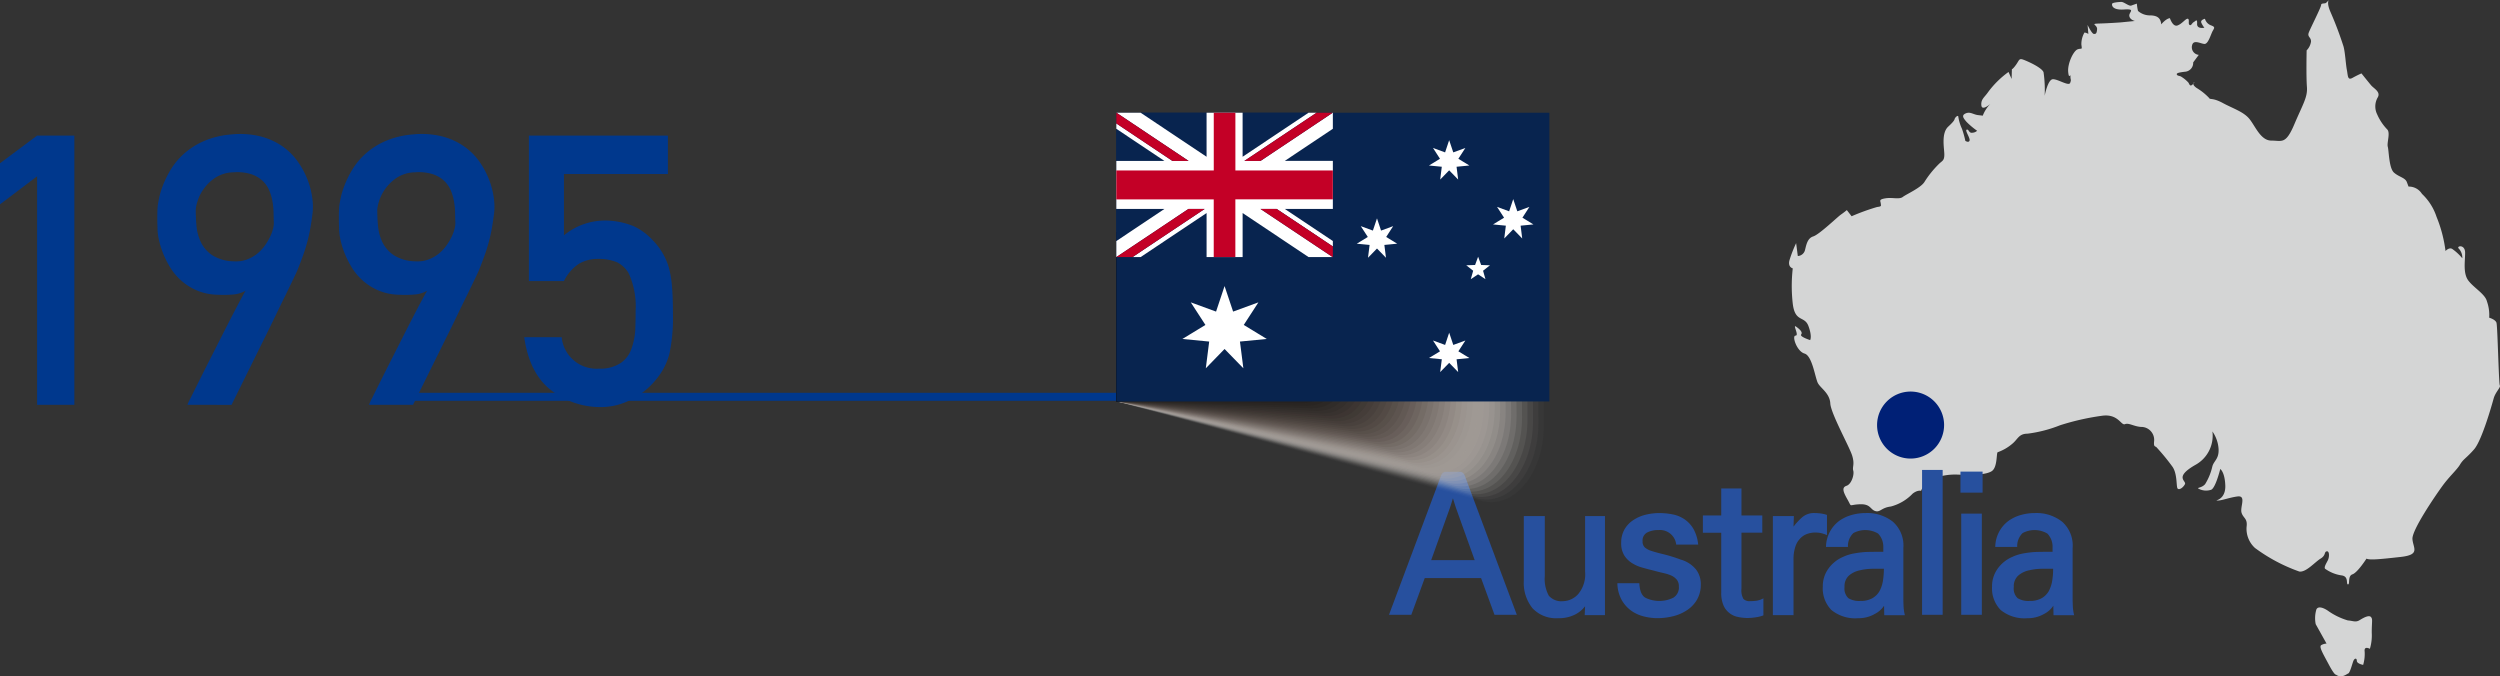 <svg xmlns="http://www.w3.org/2000/svg" xmlns:xlink="http://www.w3.org/1999/xlink" width="312.146" height="84.442" viewBox="0 0 312.146 84.442">
  <rect x="0" y="0" width="312.146" height="84.442" fill="#333333" stroke="none"/>
  <defs>
    <clipPath id="clip-path">
      <rect id="사각형_2381" data-name="사각형 2381" width="312.146" height="84.442" fill="none"/>
    </clipPath>
    <clipPath id="clip-path-2">
      <rect id="사각형_2380" data-name="사각형 2380" width="312.146" height="84.443" fill="none"/>
    </clipPath>
    <clipPath id="clip-path-3">
      <rect id="사각형_2378" data-name="사각형 2378" width="54.07" height="34.039" fill="none"/>
    </clipPath>
    <clipPath id="clip-path-5">
      <rect id="사각형_2327" data-name="사각형 2327" width="53.388" height="33.711" fill="none"/>
    </clipPath>
    <clipPath id="clip-path-6">
      <rect id="사각형_2328" data-name="사각형 2328" width="52.707" height="33.383" fill="none"/>
    </clipPath>
    <clipPath id="clip-path-7">
      <rect id="사각형_2329" data-name="사각형 2329" width="52.025" height="33.055" fill="none"/>
    </clipPath>
    <clipPath id="clip-path-8">
      <rect id="사각형_2330" data-name="사각형 2330" width="51.341" height="32.728" fill="none"/>
    </clipPath>
    <clipPath id="clip-path-9">
      <rect id="사각형_2331" data-name="사각형 2331" width="50.66" height="32.4" fill="none"/>
    </clipPath>
    <clipPath id="clip-path-10">
      <rect id="사각형_2332" data-name="사각형 2332" width="49.978" height="32.073" fill="none"/>
    </clipPath>
    <clipPath id="clip-path-11">
      <rect id="사각형_2333" data-name="사각형 2333" width="49.295" height="31.745" fill="none"/>
    </clipPath>
    <clipPath id="clip-path-12">
      <rect id="사각형_2334" data-name="사각형 2334" width="48.613" height="31.418" fill="none"/>
    </clipPath>
    <clipPath id="clip-path-13">
      <rect id="사각형_2335" data-name="사각형 2335" width="47.931" height="31.091" fill="none"/>
    </clipPath>
    <clipPath id="clip-path-14">
      <rect id="사각형_2336" data-name="사각형 2336" width="47.249" height="30.763" fill="none"/>
    </clipPath>
    <clipPath id="clip-path-15">
      <rect id="사각형_2337" data-name="사각형 2337" width="46.566" height="30.436" fill="none"/>
    </clipPath>
    <clipPath id="clip-path-16">
      <rect id="사각형_2338" data-name="사각형 2338" width="45.884" height="30.109" fill="none"/>
    </clipPath>
    <clipPath id="clip-path-17">
      <rect id="사각형_2339" data-name="사각형 2339" width="45.202" height="29.783" fill="none"/>
    </clipPath>
    <clipPath id="clip-path-18">
      <rect id="사각형_2340" data-name="사각형 2340" width="44.519" height="29.456" fill="none"/>
    </clipPath>
    <clipPath id="clip-path-19">
      <rect id="사각형_2341" data-name="사각형 2341" width="43.837" height="29.129" fill="none"/>
    </clipPath>
    <clipPath id="clip-path-20">
      <rect id="사각형_2342" data-name="사각형 2342" width="43.156" height="28.803" fill="none"/>
    </clipPath>
    <clipPath id="clip-path-21">
      <rect id="사각형_2343" data-name="사각형 2343" width="42.474" height="28.477" fill="none"/>
    </clipPath>
    <clipPath id="clip-path-22">
      <rect id="사각형_2344" data-name="사각형 2344" width="41.791" height="28.151" fill="none"/>
    </clipPath>
    <clipPath id="clip-path-23">
      <rect id="사각형_2345" data-name="사각형 2345" width="41.109" height="27.825" fill="none"/>
    </clipPath>
    <clipPath id="clip-path-24">
      <rect id="사각형_2346" data-name="사각형 2346" width="40.427" height="27.499" fill="none"/>
    </clipPath>
    <clipPath id="clip-path-25">
      <rect id="사각형_2347" data-name="사각형 2347" width="39.745" height="27.174" fill="none"/>
    </clipPath>
    <clipPath id="clip-path-26">
      <rect id="사각형_2348" data-name="사각형 2348" width="39.062" height="26.848" fill="none"/>
    </clipPath>
    <clipPath id="clip-path-27">
      <rect id="사각형_2349" data-name="사각형 2349" width="38.38" height="26.523" fill="none"/>
    </clipPath>
    <clipPath id="clip-path-28">
      <rect id="사각형_2350" data-name="사각형 2350" width="37.698" height="26.198" fill="none"/>
    </clipPath>
    <clipPath id="clip-path-29">
      <rect id="사각형_2351" data-name="사각형 2351" width="37.015" height="25.874" fill="none"/>
    </clipPath>
    <clipPath id="clip-path-30">
      <rect id="사각형_2352" data-name="사각형 2352" width="36.333" height="25.549" fill="none"/>
    </clipPath>
    <clipPath id="clip-path-31">
      <rect id="사각형_2353" data-name="사각형 2353" width="35.652" height="25.226" fill="none"/>
    </clipPath>
    <clipPath id="clip-path-32">
      <rect id="사각형_2354" data-name="사각형 2354" width="34.97" height="24.902" fill="none"/>
    </clipPath>
    <clipPath id="clip-path-33">
      <rect id="사각형_2355" data-name="사각형 2355" width="34.286" height="24.578" fill="none"/>
    </clipPath>
    <clipPath id="clip-path-34">
      <rect id="사각형_2356" data-name="사각형 2356" width="33.605" height="24.255" fill="none"/>
    </clipPath>
    <clipPath id="clip-path-35">
      <rect id="사각형_2357" data-name="사각형 2357" width="32.923" height="23.933" fill="none"/>
    </clipPath>
    <clipPath id="clip-path-36">
      <rect id="사각형_2358" data-name="사각형 2358" width="32.241" height="23.61" fill="none"/>
    </clipPath>
    <clipPath id="clip-path-37">
      <rect id="사각형_2359" data-name="사각형 2359" width="31.558" height="23.289" fill="none"/>
    </clipPath>
    <clipPath id="clip-path-38">
      <rect id="사각형_2360" data-name="사각형 2360" width="30.876" height="22.967" fill="none"/>
    </clipPath>
    <clipPath id="clip-path-39">
      <rect id="사각형_2361" data-name="사각형 2361" width="30.194" height="22.646" fill="none"/>
    </clipPath>
    <clipPath id="clip-path-40">
      <rect id="사각형_2362" data-name="사각형 2362" width="29.511" height="22.326" fill="none"/>
    </clipPath>
    <clipPath id="clip-path-41">
      <rect id="사각형_2363" data-name="사각형 2363" width="28.829" height="22.005" fill="none"/>
    </clipPath>
    <clipPath id="clip-path-42">
      <rect id="사각형_2364" data-name="사각형 2364" width="28.147" height="21.685" fill="none"/>
    </clipPath>
    <clipPath id="clip-path-43">
      <rect id="사각형_2365" data-name="사각형 2365" width="27.466" height="21.364" fill="none"/>
    </clipPath>
    <clipPath id="clip-path-44">
      <rect id="사각형_2366" data-name="사각형 2366" width="26.782" height="21.12" fill="none"/>
    </clipPath>
    <clipPath id="clip-path-45">
      <rect id="사각형_2367" data-name="사각형 2367" width="26.101" height="21.12" fill="none"/>
    </clipPath>
    <clipPath id="clip-path-46">
      <rect id="사각형_2368" data-name="사각형 2368" width="25.419" height="21.12" fill="none"/>
    </clipPath>
    <clipPath id="clip-path-47">
      <rect id="사각형_2369" data-name="사각형 2369" width="24.736" height="21.12" fill="none"/>
    </clipPath>
    <clipPath id="clip-path-48">
      <rect id="사각형_2370" data-name="사각형 2370" width="24.054" height="21.12" fill="none"/>
    </clipPath>
    <clipPath id="clip-path-49">
      <rect id="사각형_2371" data-name="사각형 2371" width="23.372" height="21.12" fill="none"/>
    </clipPath>
    <clipPath id="clip-path-50">
      <rect id="사각형_2372" data-name="사각형 2372" width="22.69" height="21.12" fill="none"/>
    </clipPath>
    <clipPath id="clip-path-51">
      <rect id="사각형_2373" data-name="사각형 2373" width="22.007" height="21.12" fill="none"/>
    </clipPath>
    <clipPath id="clip-path-52">
      <rect id="사각형_2374" data-name="사각형 2374" width="21.325" height="21.12" fill="none"/>
    </clipPath>
    <clipPath id="clip-path-53">
      <rect id="사각형_2375" data-name="사각형 2375" width="20.643" height="21.12" fill="none"/>
    </clipPath>
    <clipPath id="clip-path-54">
      <rect id="사각형_2376" data-name="사각형 2376" width="19.962" height="21.12" fill="none"/>
    </clipPath>
    <clipPath id="clip-path-55">
      <rect id="사각형_2377" data-name="사각형 2377" width="19.278" height="21.12" fill="none"/>
    </clipPath>
  </defs>
  <g id="그룹_4751" data-name="그룹 4751" transform="translate(0 0)">
    <g id="그룹_4750" data-name="그룹 4750" transform="translate(0 0)" clip-path="url(#clip-path)">
      <g id="그룹_4749" data-name="그룹 4749" transform="translate(0 0)">
        <g id="그룹_4748" data-name="그룹 4748" clip-path="url(#clip-path-2)">
          <path id="패스_2116" data-name="패스 2116" d="M215.982,6.3a1.953,1.953,0,0,0,.559-1.119c0-.561-.49-.561-.279-1.12S217.8.909,217.8.629s.488-.14.629-.279l.35-.35s-.35.279.21,1.538a44.318,44.318,0,0,1,1.61,4.268c.21.77.279,2.239.419,2.938s.071,1.33.7.98,1.12-.559,1.12-.559.84,1.049,1.189,1.468,1.259.84.838,1.539a2.233,2.233,0,0,0-.069,2.1,6.373,6.373,0,0,0,1.259,1.889c.421.421-.069,1.679.071,2.169s.14,2.658.769,3.217,1.4.63,1.61,1.189l.21.559a1.931,1.931,0,0,1,1.678.911,6.886,6.886,0,0,1,1.82,2.867,16.739,16.739,0,0,1,1.12,4.268s.488-.559.909-.21a6.37,6.37,0,0,1,1.189,1.119,1.675,1.675,0,0,0-.421-1.189c-.419-.35.77-.629.77.49s-.28,2.588.419,3.5,2.1,1.678,2.308,2.588a5.07,5.07,0,0,1,.28,2.028s.77.211.909.63.28,7.625.421,7.835-.559.84-.77,1.61-1.468,5.246-2.448,6.366-1.33,1.188-1.749,1.889-1.33,1.468-2.239,2.727-3.778,5.457-3.707,6.576,1.049,1.96-1.47,2.239-3.847.421-4.268.211c0,0-1.119,1.749-1.749,1.958s-.279,1.259-.559,1.259.14-.978-.769-1.119a4.684,4.684,0,0,1-2.1-.84c-.139-.21.14-.63.35-1.049s.211-1.189-.139-1.12-.071.49-.77.911-1.818,1.749-2.658,1.609a21.14,21.14,0,0,1-5.527-2.938,3.247,3.247,0,0,1-1.049-2.659c.139-1.049-.421-1.049-.63-1.749s.63-2.168-.49-2.028-2.239.629-2.658.488c0,0,1.189-.21,1.119-1.887s-.629-2.029-.629-2.029-.561,2.308-1.12,2.588a1.987,1.987,0,0,1-1.609-.14c-.21-.14.419-.069.84-.559a7.171,7.171,0,0,0,.909-2.239c.21-.7.84-.911.769-2.169a4.281,4.281,0,0,0-.769-2.168,4.16,4.16,0,0,1-2.169,4.2c-2.658,1.539-1.049,1.958-1.259,2.379s-.7.769-.909.559,0-1.889-.7-2.8a26.728,26.728,0,0,0-1.96-2.379c-.21-.14-.35-.069-.279-.77a1.621,1.621,0,0,0-1.47-1.749c-.978,0-1.678-.559-2.168-.35s-.84-1.328-2.869-1.049A30.8,30.8,0,0,0,185.2,53.1a16.53,16.53,0,0,1-4.058,1.049c-1.049,0-1.189.63-1.818,1.189a5.791,5.791,0,0,1-1.889,1.12c-.211,0,0,1.889-.77,2.377s-2.658.49-4.268.421-3.917.419-4.547,2.029c0,0-.419-.14-1.049.35a5.807,5.807,0,0,1-2.729,1.609c-1.189.14-1.328.769-1.958.559s-.559-.909-1.958-.84-.911.421-1.47-.559-.769-1.539-.14-1.749.98-1.4.84-1.889.21-.769-.14-1.889-2.658-5.246-2.727-6.506-1.189-1.889-1.539-2.518-.7-3.428-1.679-3.709-1.609-2.239-1.12-2.239-.419-1.468.071-1.119.84.7.629.978,1.12.7,1.12.7.28-.421-.21-1.75-1.679-.419-1.96-2.8a19.474,19.474,0,0,1,0-4.407s-.629-.14-.419-.98a15.489,15.489,0,0,1,.84-2.169l.21,1.61a.984.984,0,0,0,.875-.666c.174-.629.279-1.539,1.049-1.783s3.008-2.414,3.462-2.729.735-.559.735-.559l.595.769a27.357,27.357,0,0,1,3.183-1.154c.595-.071.49-.14.455-.455s-.28-.49.595-.63,1.713.176,2.168-.176,2.31-1.154,2.729-1.923a12.367,12.367,0,0,1,1.784-2.2c.385-.385.664-.385.664-1.155s-.419-2.658.49-3.5.735-.874.84-1.049.421-.455.421-.14a5.639,5.639,0,0,0,.455,1.47,12.316,12.316,0,0,1,.419,1.5s.421.28.525-.035-.63-1.294-.35-1.364.245.455.7.385a.968.968,0,0,0,.595-.245,9.5,9.5,0,0,1-1.33-1.12c-.385-.455-.664-.8-.1-1.049s.944.14,1.539.21l.595.071a4.344,4.344,0,0,1,.944-1.47s-1.049.944-1.12.176.385-.98.84-1.644a11.542,11.542,0,0,1,2.553-2.519l.385.875.035-1.225s.1.035.524-.559.35-.84.98-.595,2.239.98,2.448,1.539a15.494,15.494,0,0,1,.14,2.938s.385-2.029,1.014-2.065,1.994.911,2.169.455.035-.314.035-.8-.176.49-.28-.559.664-2.658,1.189-2.833.559.14.455-.595a2.942,2.942,0,0,1,.35-1.434c0-.174.525.106.525.106l-.1-1.12s.524,1.085.769,1.12.385-.035.419-.595-.944-.666.28-.7,2.658-.14,2.658-.14l1.784-.176s-.629-.14-.7-.629.875-.911-.664-.806-1.539-.595-1.47-.733.84-.211,1.155-.211.944.561,1.223.456.7-.245.7-.245a5.9,5.9,0,0,0,.14.909,2.254,2.254,0,0,0,1.575.559c.909.035,1.259.385,1.328,1.12,0,0,.595-.735,1.085-.77,0,0,.35,1.12.944.909s1.049-.909,1.294-.838,0,.629.21.769.28-.21.525-.35.455-.49.419.21.911.49.911.49a2.5,2.5,0,0,1-.385-.63c-.14-.35.455-.488.455-.488a1.219,1.219,0,0,0,.7.8c.559.21.525.279.28.7s-.561,1.679-1.049,1.644-1.365-.595-1.539.174a.953.953,0,0,0,.838,1.189l-.7.944a1.1,1.1,0,0,1-.944,1.154c-.978.106-1.188.211-1.083.385s.35.1.595.28a4.18,4.18,0,0,1,.838.7c.14.21.211.735.77-.071,0,0-.49.211.245.735a7.348,7.348,0,0,1,1.573,1.259c.106.245.421-.069,1.715.63s2.588,1.085,3.323,1.994,1.4,2.693,2.727,2.693,1.784.525,2.869-2.028,1.679-3.394,1.575-4.688-.035-4.547-.035-4.547" transform="translate(72.01 0)" fill="#d4d5d5"/>
          <path id="패스_2117" data-name="패스 2117" d="M198.472,59.779s-.14.14-.885-1.259-1.26-2.239-.934-2.426a1.468,1.468,0,0,1,.654-.186l-1.353-2.425a3.751,3.751,0,0,1,.094-1.867c.326-.559,1.306.094,1.492.233a8.362,8.362,0,0,0,2.425,1.166c.654.047.98.28,1.493-.046s1.166-.654,1.4-.373.093.514.093,1.958a5.875,5.875,0,0,1-.233,2.006s-.747-.419-.654.328a4.871,4.871,0,0,1-.186,1.678s-.792-.14-.792-.512-.28-.328-.421,0-.419,1.492-.652,1.585-.84.654-1.539.14" transform="translate(93.182 24.45)" fill="#d4d5d5"/>
          <path id="패스_2118" data-name="패스 2118" d="M167.182,37.313A4.183,4.183,0,1,1,163,33.129a4.183,4.183,0,0,1,4.184,4.184" transform="translate(75.553 15.761)" fill="#002076"/>
          <path id="패스_2119" data-name="패스 2119" d="M126.987,40.415l6.493,17.355h-2.786l-1.676-4.581h-7.036l-1.676,4.581h-2.786l6.493-17.355a.82.82,0,0,1,.224-.354.52.52,0,0,1,.366-.142h1.771a.565.565,0,0,1,.378.142.779.779,0,0,1,.236.354m-4.2,10.531h5.431l-2.361-6.588-.354-1.133-.354,1.133Z" transform="translate(55.907 18.991)" fill="#27509e"/>
          <path id="패스_2120" data-name="패스 2120" d="M136.529,56.036l.047-1.11a3.664,3.664,0,0,1-1.309,1.063,4.486,4.486,0,0,1-2.044.425,4.04,4.04,0,0,1-3.211-1.24,5.043,5.043,0,0,1-1.086-3.436V43.663h2.621v7.485a4.4,4.4,0,0,0,.5,2.456,2.077,2.077,0,0,0,1.794.685,2.616,2.616,0,0,0,1.865-.874,3.847,3.847,0,0,0,.874-2.81V43.663h2.479V56.036Z" transform="translate(61.334 20.772)" fill="#27509e"/>
          <path id="패스_2121" data-name="패스 2121" d="M137.319,47.139a3.291,3.291,0,0,1,.437-1.735,3.387,3.387,0,0,1,1.122-1.145,4.78,4.78,0,0,1,1.523-.649,7.109,7.109,0,0,1,1.665-.2,8.486,8.486,0,0,1,1.676.165,4.011,4.011,0,0,1,1.488.614,3.75,3.75,0,0,1,1.11,1.2,4.982,4.982,0,0,1,.59,1.96H144.19a2.044,2.044,0,0,0-2.219-1.818,2.943,2.943,0,0,0-1.417.307,1.129,1.129,0,0,0-.567,1.086,1.006,1.006,0,0,0,.283.779,2.359,2.359,0,0,0,.874.449q.567.188,1.464.4a19.192,19.192,0,0,1,2.125.661,3.8,3.8,0,0,1,1.936,1.251,2.989,2.989,0,0,1,.59,1.818,3.784,3.784,0,0,1-.46,1.913,3.905,3.905,0,0,1-1.24,1.322,5.375,5.375,0,0,1-1.735.767,8.1,8.1,0,0,1-2,.248,6.94,6.94,0,0,1-1.665-.213,4.648,4.648,0,0,1-1.57-.708,4.228,4.228,0,0,1-1.216-1.358,4.463,4.463,0,0,1-.531-2.09h2.739q.071,1.441.779,1.83a3.982,3.982,0,0,0,3.436,0,1.476,1.476,0,0,0,.72-1.429,1.274,1.274,0,0,0-.248-.826,1.987,1.987,0,0,0-.673-.519,5.364,5.364,0,0,0-1-.319q-.58-.131-1.263-.319c-.457-.111-.921-.232-1.393-.366a4.829,4.829,0,0,1-1.3-.578,3.026,3.026,0,0,1-.956-.968,2.882,2.882,0,0,1-.366-1.535" transform="translate(65.102 20.651)" fill="#27509e"/>
          <path id="패스_2122" data-name="패스 2122" d="M148.895,41.327V44.7h2.6v2.149h-2.6v6.989a2.15,2.15,0,0,0,.248,1.287,1.06,1.06,0,0,0,.816.272,6.969,6.969,0,0,0,.766-.047,2.413,2.413,0,0,0,.909-.307V57.17a4.061,4.061,0,0,1-.98.248,7.072,7.072,0,0,1-.956.083,5.762,5.762,0,0,1-1.3-.142,2.483,2.483,0,0,1-1.063-.519,2.379,2.379,0,0,1-.707-.968,3.932,3.932,0,0,1-.261-1.535V46.852h-2.29V44.7h2.29V41.327Z" transform="translate(68.542 19.661)" fill="#27509e"/>
          <path id="패스_2123" data-name="패스 2123" d="M155.312,45.839a3.074,3.074,0,0,0-1.039.177,2.217,2.217,0,0,0-.874.578,2.633,2.633,0,0,0-.6,1.039,5.006,5.006,0,0,0-.223,1.606v6.918H150V43.785h2.621l-.046,1.322a8.234,8.234,0,0,1,1.039-1.133,2.268,2.268,0,0,1,1.606-.567,6.284,6.284,0,0,1,.707.047,4.237,4.237,0,0,1,.828.189V46.17a3.544,3.544,0,0,0-.816-.272,3.8,3.8,0,0,0-.626-.059" transform="translate(71.359 20.65)" fill="#27509e"/>
          <path id="패스_2124" data-name="패스 2124" d="M161.778,48.248v-.543a2.365,2.365,0,0,0-.649-1.735,3.144,3.144,0,0,0-3.093-.059,2.262,2.262,0,0,0-.673,1.724h-2.739a4.121,4.121,0,0,1,1.629-3.235,4.926,4.926,0,0,1,1.547-.744,6.322,6.322,0,0,1,1.758-.248,5.172,5.172,0,0,1,3.437,1.1,3.967,3.967,0,0,1,1.287,3.27v6.281q0,.425.024.968a5.905,5.905,0,0,0,.165,1.133h-2.575l-.022-1.181a3.052,3.052,0,0,1-1.181,1.039,4.034,4.034,0,0,1-2.056.519,4.689,4.689,0,0,1-3.34-1.027,3.841,3.841,0,0,1-1.074-2.916,3.748,3.748,0,0,1,.708-2.255,4.374,4.374,0,0,1,1.865-1.476,5.5,5.5,0,0,1,1.334-.413,12.648,12.648,0,0,1,1.4-.177q.662-.024,1.25-.024Zm-4.839,4.392a1.636,1.636,0,0,0,.483,1.4,2.575,2.575,0,0,0,1.476.342,3.009,3.009,0,0,0,1.5-.331,2.423,2.423,0,0,0,.909-.9,4.077,4.077,0,0,0,.425-1.287,9.323,9.323,0,0,0,.118-1.5H160.5a7.033,7.033,0,0,0-1.629.189,3,3,0,0,0-1.369.649,1.772,1.772,0,0,0-.565,1.429" transform="translate(73.368 20.651)" fill="#27509e"/>
          <rect id="사각형_2325" data-name="사각형 2325" width="2.572" height="18.087" transform="translate(239.986 58.674)" fill="#27509e"/>
          <path id="패스_2125" data-name="패스 2125" d="M168.634,42.525h-2.763V39.9h2.763Zm-2.667,2.621h2.572V57.778h-2.572Z" transform="translate(78.909 18.984)" fill="#27509e"/>
          <path id="패스_2126" data-name="패스 2126" d="M176.1,48.248v-.543a2.365,2.365,0,0,0-.649-1.735,3.144,3.144,0,0,0-3.093-.059,2.262,2.262,0,0,0-.673,1.724h-2.739a4.121,4.121,0,0,1,1.629-3.235,4.927,4.927,0,0,1,1.547-.744,6.321,6.321,0,0,1,1.758-.248,5.172,5.172,0,0,1,3.437,1.1,3.967,3.967,0,0,1,1.287,3.27v6.281q0,.425.024.968a5.908,5.908,0,0,0,.165,1.133h-2.575l-.022-1.181a3.052,3.052,0,0,1-1.181,1.039,4.034,4.034,0,0,1-2.056.519,4.689,4.689,0,0,1-3.34-1.027,3.841,3.841,0,0,1-1.074-2.916,3.747,3.747,0,0,1,.708-2.255,4.374,4.374,0,0,1,1.865-1.476,5.5,5.5,0,0,1,1.334-.413,12.649,12.649,0,0,1,1.4-.177q.662-.024,1.25-.024Zm-4.84,4.392a1.636,1.636,0,0,0,.484,1.4,2.575,2.575,0,0,0,1.476.342,3.009,3.009,0,0,0,1.5-.331,2.423,2.423,0,0,0,.909-.9,4.077,4.077,0,0,0,.425-1.287,9.324,9.324,0,0,0,.118-1.5h-1.346a7.032,7.032,0,0,0-1.629.189,3,3,0,0,0-1.369.649,1.773,1.773,0,0,0-.567,1.429" transform="translate(80.18 20.651)" fill="#27509e"/>
          <line id="선_184" data-name="선 184" x2="120.861" transform="translate(51.001 49.545)" fill="none" stroke="#00388d" stroke-width="1"/>
          <path id="패스_2127" data-name="패스 2127" d="M4.633,16.553,0,20.057V14.929L4.633,11.47H9.285V45.089H4.633Z" transform="translate(0 5.457)" fill="#00388d"/>
          <path id="패스_2128" data-name="패스 2128" d="M17.069,45.151a7.335,7.335,0,0,1,.393-.841q.414-.841,1.083-2.18t1.5-2.974q.83-1.638,1.638-3.229T23.19,33q.7-1.337,1.142-2.1a3.636,3.636,0,0,1-1.511.472,14.227,14.227,0,0,1-1.948.034,7,7,0,0,1-2.664-.553,7.239,7.239,0,0,1-1.972-1.268,7.43,7.43,0,0,1-1.383-1.694,11.583,11.583,0,0,1-.888-1.823,10.367,10.367,0,0,1-.484-1.66,6.706,6.706,0,0,1-.149-1.21c0-.093,0-.261-.012-.508s-.012-.518-.012-.818,0-.6.012-.912a6.446,6.446,0,0,1,.058-.784q.022-.162.149-.819A9.983,9.983,0,0,1,14,17.781a12.565,12.565,0,0,1,.968-1.972A8.765,8.765,0,0,1,16.6,13.837a9.344,9.344,0,0,1,2.466-1.591,10.692,10.692,0,0,1,3.471-.853,10.563,10.563,0,0,1,3.7.254,8.527,8.527,0,0,1,2.755,1.268A7.9,7.9,0,0,1,30.9,14.853,10.487,10.487,0,0,1,32.092,17.1a10,10,0,0,1,.564,2.214,7.54,7.54,0,0,1,.047,1.833q-.139,1.131-.3,2.019t-.381,1.694c-.148.539-.311,1.068-.5,1.591s-.4,1.092-.646,1.706q-.093.255-.5,1.107T29.37,31.35q-.613,1.235-1.337,2.745t-1.488,3.033q-1.778,3.6-3.967,8.024ZM18.106,20.8q0,.9.091,1.983a5.974,5.974,0,0,0,.543,2.041,4.151,4.151,0,0,0,1.418,1.637,5.147,5.147,0,0,0,2.72.772,3.929,3.929,0,0,0,1.591-.218,4.58,4.58,0,0,0,1.269-.7,5.016,5.016,0,0,0,.956-.99,7.407,7.407,0,0,0,.669-1.1,5.107,5.107,0,0,0,.381-1,3.218,3.218,0,0,0,.115-.738c-.015-.385-.027-.815-.034-1.291a9.7,9.7,0,0,0-.139-1.454,6.071,6.071,0,0,0-.426-1.418,3.531,3.531,0,0,0-.853-1.186,3.878,3.878,0,0,0-1.418-.8,5.909,5.909,0,0,0-2.156-.22,4.332,4.332,0,0,0-2.341.714,5.645,5.645,0,0,0-1.44,1.43,5.234,5.234,0,0,0-.738,1.523,4.556,4.556,0,0,0-.208,1.014" transform="translate(6.332 5.395)" fill="#00388d"/>
          <path id="패스_2129" data-name="패스 2129" d="M32.428,45.151a7.337,7.337,0,0,1,.393-.841q.414-.841,1.083-2.18t1.5-2.974q.83-1.638,1.638-3.229T38.549,33q.7-1.337,1.142-2.1a3.636,3.636,0,0,1-1.511.472,14.227,14.227,0,0,1-1.948.034,7,7,0,0,1-2.664-.553A7.239,7.239,0,0,1,31.6,29.586a7.43,7.43,0,0,1-1.383-1.694,11.583,11.583,0,0,1-.888-1.823,10.367,10.367,0,0,1-.484-1.66,6.707,6.707,0,0,1-.149-1.21c0-.093,0-.261-.012-.508s-.012-.518-.012-.818,0-.6.012-.912a6.446,6.446,0,0,1,.058-.784q.022-.162.149-.819a9.984,9.984,0,0,1,.474-1.579,12.565,12.565,0,0,1,.968-1.972,8.765,8.765,0,0,1,1.626-1.972,9.344,9.344,0,0,1,2.466-1.591,10.692,10.692,0,0,1,3.471-.853,10.563,10.563,0,0,1,3.7.254,8.527,8.527,0,0,1,2.755,1.268,7.9,7.9,0,0,1,1.914,1.938A10.487,10.487,0,0,1,47.451,17.1a10,10,0,0,1,.564,2.214,7.541,7.541,0,0,1,.047,1.833q-.139,1.131-.3,2.019t-.381,1.694c-.148.539-.311,1.068-.5,1.591s-.4,1.092-.646,1.706q-.093.255-.5,1.107T44.729,31.35q-.613,1.235-1.337,2.745T41.9,37.127q-1.778,3.6-3.967,8.024ZM33.465,20.8q0,.9.091,1.983a5.974,5.974,0,0,0,.543,2.041,4.151,4.151,0,0,0,1.418,1.637,5.147,5.147,0,0,0,2.72.772,3.929,3.929,0,0,0,1.591-.218,4.58,4.58,0,0,0,1.269-.7,5.016,5.016,0,0,0,.956-.99,7.407,7.407,0,0,0,.669-1.1,5.107,5.107,0,0,0,.381-1,3.218,3.218,0,0,0,.115-.738c-.015-.385-.027-.815-.034-1.291a9.7,9.7,0,0,0-.139-1.454,6.072,6.072,0,0,0-.426-1.418,3.531,3.531,0,0,0-.853-1.186,3.878,3.878,0,0,0-1.418-.8,5.909,5.909,0,0,0-2.156-.22,4.332,4.332,0,0,0-2.341.714,5.645,5.645,0,0,0-1.44,1.43,5.234,5.234,0,0,0-.738,1.523,4.556,4.556,0,0,0-.208,1.014" transform="translate(13.639 5.395)" fill="#00388d"/>
          <path id="패스_2130" data-name="패스 2130" d="M44.937,11.47H62.295v4.795H49.313v7.659a8.079,8.079,0,0,1,5.22-1.845,9.631,9.631,0,0,1,3.45.691,7.513,7.513,0,0,1,2.4,1.753,8.157,8.157,0,0,1,1.96,3.2,11.917,11.917,0,0,1,.446,2.42q.133,1.452.133,3.573a21.539,21.539,0,0,1-.447,5.025,8.12,8.12,0,0,1-1.564,3.067A9.154,9.154,0,0,1,58.116,44.2a8.112,8.112,0,0,1-4.246,1.17,9.974,9.974,0,0,1-6.055-2.025q-2.794-2.072-3.462-6.7h4.674A4.374,4.374,0,0,0,53.7,40.571a4.661,4.661,0,0,0,2.686-.694,3.508,3.508,0,0,0,1.341-1.755,8.433,8.433,0,0,0,.491-2.357q.046-1.248.046-2.426a9.953,9.953,0,0,0-.875-4.69,3.515,3.515,0,0,0-1.459-1.364,6.062,6.062,0,0,0-2.4-.416,4.641,4.641,0,0,0-2.333.6,5.388,5.388,0,0,0-1.885,2.171H44.937Z" transform="translate(21.1 5.457)" fill="#00388d"/>
          <g id="그룹_4747" data-name="그룹 4747" transform="translate(139.38 28.987)" style="mix-blend-mode: multiply;isolation: isolate">
            <g id="그룹_4746" data-name="그룹 4746">
              <g id="그룹_4745" data-name="그룹 4745" clip-path="url(#clip-path-3)">
                <g id="그룹_4591" data-name="그룹 4591" opacity="0">
                  <g id="그룹_4590" data-name="그룹 4590">
                    <g id="그룹_4589" data-name="그룹 4589" clip-path="url(#clip-path-3)">
                      <path id="패스_2131" data-name="패스 2131" d="M140.59,53.509,94.448,40.763V19.642l54.071,14.937v9.4c0,6.086-3.81,10.667-7.929,9.532" transform="translate(-94.449 -19.643)" fill="#fff"/>
                    </g>
                  </g>
                </g>
                <g id="그룹_4594" data-name="그룹 4594" opacity="0.02">
                  <g id="그룹_4593" data-name="그룹 4593">
                    <g id="그룹_4592" data-name="그룹 4592" clip-path="url(#clip-path-5)">
                      <path id="패스_2132" data-name="패스 2132" d="M94.448,40.762V19.643l53.38,14.776.009,9.324c0,6.017-3.737,10.547-7.835,9.445Z" transform="translate(-94.449 -19.642)" fill="#f9f9f8"/>
                    </g>
                  </g>
                </g>
                <g id="그룹_4597" data-name="그룹 4597" opacity="0.039">
                  <g id="그룹_4596" data-name="그룹 4596">
                    <g id="그룹_4595" data-name="그룹 4595" clip-path="url(#clip-path-6)">
                      <path id="패스_2133" data-name="패스 2133" d="M94.448,40.762V19.643l52.691,14.616.015,9.25c0,5.95-3.661,10.429-7.737,9.359Z" transform="translate(-94.449 -19.642)" fill="#f1f0ef"/>
                    </g>
                  </g>
                </g>
                <g id="그룹_4600" data-name="그룹 4600" opacity="0.059">
                  <g id="그룹_4599" data-name="그룹 4599">
                    <g id="그룹_4598" data-name="그룹 4598" clip-path="url(#clip-path-7)">
                      <path id="패스_2134" data-name="패스 2134" d="M94.448,40.762V19.643l52,14.456.024,9.175c0,5.882-3.586,10.311-7.643,9.273Z" transform="translate(-94.449 -19.642)" fill="#e9e7e5"/>
                    </g>
                  </g>
                </g>
                <g id="그룹_4603" data-name="그룹 4603" opacity="0.078">
                  <g id="그룹_4602" data-name="그룹 4602">
                    <g id="그룹_4601" data-name="그룹 4601" clip-path="url(#clip-path-8)">
                      <path id="패스_2135" data-name="패스 2135" d="M94.448,40.762V19.643l51.311,14.3.031,9.1c0,5.816-3.512,10.191-7.547,9.186Z" transform="translate(-94.449 -19.642)" fill="#e1dedc"/>
                    </g>
                  </g>
                </g>
                <g id="그룹_4606" data-name="그룹 4606" opacity="0.098">
                  <g id="그룹_4605" data-name="그룹 4605">
                    <g id="그룹_4604" data-name="그룹 4604" clip-path="url(#clip-path-9)">
                      <path id="패스_2136" data-name="패스 2136" d="M94.448,40.762V19.643l50.62,14.136.04,9.026c0,5.748-3.438,10.073-7.451,9.1Z" transform="translate(-94.449 -19.642)" fill="#d9d6d3"/>
                    </g>
                  </g>
                </g>
                <g id="그룹_4609" data-name="그룹 4609" opacity="0.118">
                  <g id="그룹_4608" data-name="그룹 4608">
                    <g id="그룹_4607" data-name="그룹 4607" clip-path="url(#clip-path-10)">
                      <path id="패스_2137" data-name="패스 2137" d="M94.448,40.762V19.643l49.931,13.975.046,8.952c0,5.682-3.362,9.955-7.355,9.015Z" transform="translate(-94.449 -19.642)" fill="#d1cdcb"/>
                    </g>
                  </g>
                </g>
                <g id="그룹_4612" data-name="그룹 4612" opacity="0.137">
                  <g id="그룹_4611" data-name="그룹 4611">
                    <g id="그룹_4610" data-name="그룹 4610" clip-path="url(#clip-path-11)">
                      <path id="패스_2138" data-name="패스 2138" d="M94.448,40.762V19.643l49.241,13.816.055,8.877c0,5.614-3.288,9.837-7.259,8.93Z" transform="translate(-94.449 -19.642)" fill="#cac5c2"/>
                    </g>
                  </g>
                </g>
                <g id="그룹_4615" data-name="그룹 4615" opacity="0.157">
                  <g id="그룹_4614" data-name="그룹 4614">
                    <g id="그룹_4613" data-name="그룹 4613" clip-path="url(#clip-path-12)">
                      <path id="패스_2139" data-name="패스 2139" d="M94.448,40.762V19.643L143,33.3l.062,8.8c0,5.547-3.214,9.719-7.165,8.843Z" transform="translate(-94.449 -19.642)" fill="#c3bdba"/>
                    </g>
                  </g>
                </g>
                <g id="그룹_4618" data-name="그룹 4618" opacity="0.176">
                  <g id="그룹_4617" data-name="그룹 4617">
                    <g id="그룹_4616" data-name="그룹 4616" clip-path="url(#clip-path-13)">
                      <path id="패스_2140" data-name="패스 2140" d="M94.448,40.762V19.643l47.861,13.5.069,8.727c0,5.481-3.137,9.6-7.067,8.757Z" transform="translate(-94.449 -19.642)" fill="#bcb6b2"/>
                    </g>
                  </g>
                </g>
                <g id="그룹_4621" data-name="그룹 4621" opacity="0.196">
                  <g id="그룹_4620" data-name="그룹 4620">
                    <g id="그룹_4619" data-name="그룹 4619" clip-path="url(#clip-path-14)">
                      <path id="패스_2141" data-name="패스 2141" d="M94.448,40.762V19.643L141.62,32.978l.077,8.654c0,5.413-3.064,9.482-6.971,8.671Z" transform="translate(-94.449 -19.642)" fill="#b4aeaa"/>
                    </g>
                  </g>
                </g>
                <g id="그룹_4624" data-name="그룹 4624" opacity="0.216">
                  <g id="그룹_4623" data-name="그룹 4623">
                    <g id="그룹_4622" data-name="그룹 4622" clip-path="url(#clip-path-15)">
                      <path id="패스_2142" data-name="패스 2142" d="M94.448,40.762V19.643l46.481,13.175.086,8.578c0,5.347-2.99,9.364-6.877,8.586Z" transform="translate(-94.449 -19.642)" fill="#aea7a3"/>
                    </g>
                  </g>
                </g>
                <g id="그룹_4627" data-name="그룹 4627" opacity="0.235">
                  <g id="그룹_4626" data-name="그룹 4626">
                    <g id="그룹_4625" data-name="그룹 4625" clip-path="url(#clip-path-16)">
                      <path id="패스_2143" data-name="패스 2143" d="M94.448,40.762V19.643L140.24,32.657l.093,8.5c0,5.279-2.915,9.245-6.781,8.5Z" transform="translate(-94.449 -19.642)" fill="#a7a09b"/>
                    </g>
                  </g>
                </g>
                <g id="그룹_4630" data-name="그룹 4630" opacity="0.255">
                  <g id="그룹_4629" data-name="그룹 4629">
                    <g id="그룹_4628" data-name="그룹 4628" clip-path="url(#clip-path-17)">
                      <path id="패스_2144" data-name="패스 2144" d="M94.448,40.762V19.643l45.1,12.855.1,8.429c0,5.212-2.839,9.127-6.685,8.413Z" transform="translate(-94.449 -19.642)" fill="#a09994"/>
                    </g>
                  </g>
                </g>
                <g id="그룹_4633" data-name="그룹 4633" opacity="0.275">
                  <g id="그룹_4632" data-name="그룹 4632">
                    <g id="그룹_4631" data-name="그룹 4631" clip-path="url(#clip-path-18)">
                      <path id="패스_2145" data-name="패스 2145" d="M94.448,40.762V19.643L138.86,32.337l.108,8.356c0,5.144-2.764,9.008-6.589,8.328Z" transform="translate(-94.449 -19.642)" fill="#9a928d"/>
                    </g>
                  </g>
                </g>
                <g id="그룹_4636" data-name="그룹 4636" opacity="0.294">
                  <g id="그룹_4635" data-name="그룹 4635">
                    <g id="그룹_4634" data-name="그룹 4634" clip-path="url(#clip-path-19)">
                      <path id="패스_2146" data-name="패스 2146" d="M94.448,40.762V19.643l43.721,12.535.117,8.28c0,5.078-2.69,8.89-6.495,8.242Z" transform="translate(-94.449 -19.642)" fill="#948c87"/>
                    </g>
                  </g>
                </g>
                <g id="그룹_4639" data-name="그룹 4639" opacity="0.314">
                  <g id="그룹_4638" data-name="그룹 4638">
                    <g id="그룹_4637" data-name="그룹 4637" clip-path="url(#clip-path-20)">
                      <path id="패스_2147" data-name="패스 2147" d="M94.448,40.762V19.643L137.48,32.017l.122,8.207c0,5.01-2.615,8.772-6.4,8.156Z" transform="translate(-94.449 -19.642)" fill="#8e8580"/>
                    </g>
                  </g>
                </g>
                <g id="그룹_4642" data-name="그룹 4642" opacity="0.333">
                  <g id="그룹_4641" data-name="그룹 4641">
                    <g id="그룹_4640" data-name="그룹 4640" clip-path="url(#clip-path-21)">
                      <path id="패스_2148" data-name="패스 2148" d="M94.448,40.762V19.643L136.79,31.858l.131,8.131c0,4.944-2.54,8.654-6.3,8.069Z" transform="translate(-94.449 -19.642)" fill="#877f7a"/>
                    </g>
                  </g>
                </g>
                <g id="그룹_4645" data-name="그룹 4645" opacity="0.353">
                  <g id="그룹_4644" data-name="그룹 4644">
                    <g id="그룹_4643" data-name="그룹 4643" clip-path="url(#clip-path-22)">
                      <path id="패스_2149" data-name="패스 2149" d="M94.448,40.762V19.643L136.1,31.7l.139,8.057c0,4.876-2.466,8.536-6.207,7.984Z" transform="translate(-94.449 -19.642)" fill="#827974"/>
                    </g>
                  </g>
                </g>
                <g id="그룹_4648" data-name="그룹 4648" opacity="0.373">
                  <g id="그룹_4647" data-name="그룹 4647">
                    <g id="그룹_4646" data-name="그룹 4646" clip-path="url(#clip-path-23)">
                      <path id="패스_2150" data-name="패스 2150" d="M94.448,40.762V19.643L135.41,31.537l.148,7.982c0,4.809-2.392,8.416-6.111,7.9Z" transform="translate(-94.449 -19.642)" fill="#7c736e"/>
                    </g>
                  </g>
                </g>
                <g id="그룹_4651" data-name="그룹 4651" opacity="0.392">
                  <g id="그룹_4650" data-name="그룹 4650">
                    <g id="그룹_4649" data-name="그룹 4649" clip-path="url(#clip-path-24)">
                      <path id="패스_2151" data-name="패스 2151" d="M94.448,40.762V19.643l40.271,11.734.155,7.908c0,4.743-2.315,8.3-6.015,7.813Z" transform="translate(-94.449 -19.642)" fill="#776d68"/>
                    </g>
                  </g>
                </g>
                <g id="그룹_4654" data-name="그룹 4654" opacity="0.412">
                  <g id="그룹_4653" data-name="그룹 4653">
                    <g id="그룹_4652" data-name="그룹 4652" clip-path="url(#clip-path-25)">
                      <path id="패스_2152" data-name="패스 2152" d="M94.448,40.762V19.643L134.03,31.217l.162,7.833c0,4.675-2.242,8.18-5.919,7.727Z" transform="translate(-94.449 -19.642)" fill="#716863"/>
                    </g>
                  </g>
                </g>
                <g id="그룹_4657" data-name="그룹 4657" opacity="0.431">
                  <g id="그룹_4656" data-name="그룹 4656">
                    <g id="그룹_4655" data-name="그룹 4655" clip-path="url(#clip-path-26)">
                      <path id="패스_2153" data-name="패스 2153" d="M94.448,40.762V19.643l38.891,11.413.171,7.759c0,4.609-2.168,8.062-5.823,7.64Z" transform="translate(-94.449 -19.642)" fill="#6c635d"/>
                    </g>
                  </g>
                </g>
                <g id="그룹_4660" data-name="그룹 4660" opacity="0.451">
                  <g id="그룹_4659" data-name="그룹 4659">
                    <g id="그룹_4658" data-name="그룹 4658" clip-path="url(#clip-path-27)">
                      <path id="패스_2154" data-name="패스 2154" d="M94.448,40.762V19.643L132.65,30.9l.179,7.684c0,4.541-2.093,7.942-5.729,7.554Z" transform="translate(-94.449 -19.642)" fill="#675d58"/>
                    </g>
                  </g>
                </g>
                <g id="그룹_4663" data-name="그룹 4663" opacity="0.471">
                  <g id="그룹_4662" data-name="그룹 4662">
                    <g id="그룹_4661" data-name="그룹 4661" clip-path="url(#clip-path-28)">
                      <path id="패스_2155" data-name="패스 2155" d="M94.448,40.762V19.643L131.96,30.736l.186,7.61c0,4.474-2.017,7.824-5.631,7.469Z" transform="translate(-94.449 -19.642)" fill="#615853"/>
                    </g>
                  </g>
                </g>
                <g id="그룹_4666" data-name="그룹 4666" opacity="0.49">
                  <g id="그룹_4665" data-name="그룹 4665">
                    <g id="그룹_4664" data-name="그룹 4664" clip-path="url(#clip-path-29)">
                      <path id="패스_2156" data-name="패스 2156" d="M94.448,40.762V19.643L131.27,30.577l.193,7.535c0,4.407-1.944,7.706-5.537,7.383Z" transform="translate(-94.449 -19.642)" fill="#5c544e"/>
                    </g>
                  </g>
                </g>
                <g id="그룹_4669" data-name="그룹 4669" opacity="0.51">
                  <g id="그룹_4668" data-name="그룹 4668">
                    <g id="그룹_4667" data-name="그룹 4667" clip-path="url(#clip-path-30)">
                      <path id="패스_2157" data-name="패스 2157" d="M94.448,40.762V19.643L130.58,30.416l.2,7.461c0,4.34-1.868,7.588-5.441,7.3Z" transform="translate(-94.449 -19.642)" fill="#584f4a"/>
                    </g>
                  </g>
                </g>
                <g id="그룹_4672" data-name="그룹 4672" opacity="0.529">
                  <g id="그룹_4671" data-name="그룹 4671">
                    <g id="그룹_4670" data-name="그룹 4670" clip-path="url(#clip-path-31)">
                      <path id="패스_2158" data-name="패스 2158" d="M94.448,40.762V19.643l35.443,10.613.208,7.386c0,4.272-1.793,7.47-5.345,7.21Z" transform="translate(-94.449 -19.642)" fill="#534b46"/>
                    </g>
                  </g>
                </g>
                <g id="그룹_4675" data-name="그룹 4675" opacity="0.549">
                  <g id="그룹_4674" data-name="그룹 4674">
                    <g id="그룹_4673" data-name="그룹 4673" clip-path="url(#clip-path-32)">
                      <path id="패스_2159" data-name="패스 2159" d="M94.448,40.762V19.643L129.2,30.1l.217,7.314c0,4.2-1.718,7.349-5.249,7.123Z" transform="translate(-94.449 -19.642)" fill="#4f4642"/>
                    </g>
                  </g>
                </g>
                <g id="그룹_4678" data-name="그룹 4678" opacity="0.569">
                  <g id="그룹_4677" data-name="그룹 4677">
                    <g id="그룹_4676" data-name="그룹 4676" clip-path="url(#clip-path-33)">
                      <path id="패스_2160" data-name="패스 2160" d="M94.448,40.762V19.643l34.063,10.293.224,7.238c0,4.136-1.644,7.231-5.153,7.038Z" transform="translate(-94.449 -19.642)" fill="#4a423e"/>
                    </g>
                  </g>
                </g>
                <g id="그룹_4681" data-name="그룹 4681" opacity="0.588">
                  <g id="그룹_4680" data-name="그룹 4680">
                    <g id="그룹_4679" data-name="그룹 4679" clip-path="url(#clip-path-34)">
                      <path id="패스_2161" data-name="패스 2161" d="M94.448,40.762V19.643L127.82,29.777l.233,7.163c0,4.07-1.57,7.113-5.059,6.952Z" transform="translate(-94.449 -19.642)" fill="#463e3a"/>
                    </g>
                  </g>
                </g>
                <g id="그룹_4684" data-name="그룹 4684" opacity="0.608">
                  <g id="그룹_4683" data-name="그룹 4683">
                    <g id="그룹_4682" data-name="그룹 4682" clip-path="url(#clip-path-35)">
                      <path id="패스_2162" data-name="패스 2162" d="M94.448,40.762V19.643l32.683,9.973.239,7.089c0,4-1.493,6.995-4.961,6.865Z" transform="translate(-94.449 -19.642)" fill="#413b36"/>
                    </g>
                  </g>
                </g>
                <g id="그룹_4687" data-name="그룹 4687" opacity="0.627">
                  <g id="그룹_4686" data-name="그룹 4686">
                    <g id="그룹_4685" data-name="그룹 4685" clip-path="url(#clip-path-36)">
                      <path id="패스_2163" data-name="패스 2163" d="M94.448,40.762V19.643l31.992,9.814.248,7.014c0,3.936-1.42,6.877-4.867,6.78Z" transform="translate(-94.449 -19.642)" fill="#3d3733"/>
                    </g>
                  </g>
                </g>
                <g id="그룹_4690" data-name="그룹 4690" opacity="0.647">
                  <g id="그룹_4689" data-name="그룹 4689">
                    <g id="그룹_4688" data-name="그룹 4688" clip-path="url(#clip-path-37)">
                      <path id="패스_2164" data-name="패스 2164" d="M94.448,40.762V19.643l31.3,9.653.255,6.94c0,3.869-1.346,6.757-4.771,6.694Z" transform="translate(-94.449 -19.642)" fill="#3a3330"/>
                    </g>
                  </g>
                </g>
                <g id="그룹_4693" data-name="그룹 4693" opacity="0.667">
                  <g id="그룹_4692" data-name="그룹 4692">
                    <g id="그룹_4691" data-name="그룹 4691" clip-path="url(#clip-path-38)">
                      <path id="패스_2165" data-name="패스 2165" d="M94.448,40.762V19.643l30.613,9.493L125.325,36c0,3.8-1.271,6.639-4.675,6.608Z" transform="translate(-94.449 -19.642)" fill="#36302d"/>
                    </g>
                  </g>
                </g>
                <g id="그룹_4696" data-name="그룹 4696" opacity="0.686">
                  <g id="그룹_4695" data-name="그룹 4695">
                    <g id="그룹_4694" data-name="그룹 4694" clip-path="url(#clip-path-39)">
                      <path id="패스_2166" data-name="패스 2166" d="M94.448,40.762V19.643l29.923,9.333.27,6.791c0,3.735-1.2,6.521-4.579,6.523Z" transform="translate(-94.449 -19.642)" fill="#322d2a"/>
                    </g>
                  </g>
                </g>
                <g id="그룹_4699" data-name="그룹 4699" opacity="0.706">
                  <g id="그룹_4698" data-name="그룹 4698">
                    <g id="그룹_4697" data-name="그룹 4697" clip-path="url(#clip-path-40)">
                      <path id="패스_2167" data-name="패스 2167" d="M94.448,40.762V19.643l29.233,9.173.279,6.716c0,3.667-1.122,6.4-4.483,6.436Z" transform="translate(-94.449 -19.642)" fill="#2f2a27"/>
                    </g>
                  </g>
                </g>
                <g id="그룹_4702" data-name="그룹 4702" opacity="0.725">
                  <g id="그룹_4701" data-name="그룹 4701">
                    <g id="그룹_4700" data-name="그룹 4700" clip-path="url(#clip-path-41)">
                      <path id="패스_2168" data-name="패스 2168" d="M94.448,40.762V19.643l28.544,9.012.286,6.642c0,3.6-1.046,6.285-4.389,6.35Z" transform="translate(-94.449 -19.642)" fill="#2b2724"/>
                    </g>
                  </g>
                </g>
                <g id="그룹_4705" data-name="그룹 4705" opacity="0.745">
                  <g id="그룹_4704" data-name="그룹 4704">
                    <g id="그룹_4703" data-name="그룹 4703" clip-path="url(#clip-path-42)">
                      <path id="패스_2169" data-name="패스 2169" d="M94.448,40.762V19.643L122.3,28.5l.294,6.567c0,3.533-.971,6.166-4.291,6.264Z" transform="translate(-94.449 -19.642)" fill="#282421"/>
                    </g>
                  </g>
                </g>
                <g id="그룹_4708" data-name="그룹 4708" opacity="0.765">
                  <g id="그룹_4707" data-name="그룹 4707">
                    <g id="그룹_4706" data-name="그룹 4706" clip-path="url(#clip-path-43)">
                      <path id="패스_2170" data-name="패스 2170" d="M94.448,40.762V19.643l27.164,8.692.3,6.493c0,3.466-.9,6.048-4.2,6.179Z" transform="translate(-94.449 -19.642)" fill="#25211f"/>
                    </g>
                  </g>
                </g>
                <g id="그룹_4711" data-name="그룹 4711" opacity="0.784">
                  <g id="그룹_4710" data-name="그룹 4710">
                    <g id="그룹_4709" data-name="그룹 4709" clip-path="url(#clip-path-44)">
                      <path id="패스_2171" data-name="패스 2171" d="M94.448,40.762V19.643l26.473,8.533.31,6.418c0,3.4-.822,5.929-4.1,6.092Z" transform="translate(-94.449 -19.642)" fill="#221e1c"/>
                    </g>
                  </g>
                </g>
                <g id="그룹_4714" data-name="그룹 4714" opacity="0.804">
                  <g id="그룹_4713" data-name="그룹 4713">
                    <g id="그룹_4712" data-name="그룹 4712" clip-path="url(#clip-path-45)">
                      <path id="패스_2172" data-name="패스 2172" d="M94.448,40.762V19.643l25.784,8.372.317,6.344c0,3.332-.748,5.811-4.005,6.006Z" transform="translate(-94.449 -19.642)" fill="#1f1c1a"/>
                    </g>
                  </g>
                </g>
                <g id="그룹_4717" data-name="그룹 4717" opacity="0.824">
                  <g id="그룹_4716" data-name="그룹 4716">
                    <g id="그룹_4715" data-name="그룹 4715" clip-path="url(#clip-path-46)">
                      <path id="패스_2173" data-name="패스 2173" d="M94.448,40.762V19.643l25.093,8.212.325,6.269c0,3.264-.671,5.693-3.909,5.921Z" transform="translate(-94.449 -19.642)" fill="#1c1918"/>
                    </g>
                  </g>
                </g>
                <g id="그룹_4720" data-name="그룹 4720" opacity="0.843">
                  <g id="그룹_4719" data-name="그룹 4719">
                    <g id="그룹_4718" data-name="그룹 4718" clip-path="url(#clip-path-47)">
                      <path id="패스_2174" data-name="패스 2174" d="M94.448,40.762V19.643l24.4,8.052.334,6.2c0,3.2-.6,5.574-3.813,5.835Z" transform="translate(-94.449 -19.642)" fill="#191716"/>
                    </g>
                  </g>
                </g>
                <g id="그룹_4723" data-name="그룹 4723" opacity="0.863">
                  <g id="그룹_4722" data-name="그룹 4722">
                    <g id="그룹_4721" data-name="그룹 4721" clip-path="url(#clip-path-48)">
                      <path id="패스_2175" data-name="패스 2175" d="M94.448,40.762V19.643l23.713,7.892.341,6.12c0,3.131-.524,5.456-3.719,5.749Z" transform="translate(-94.449 -19.642)" fill="#161514"/>
                    </g>
                  </g>
                </g>
                <g id="그룹_4726" data-name="그룹 4726" opacity="0.882">
                  <g id="그룹_4725" data-name="그룹 4725">
                    <g id="그룹_4724" data-name="그룹 4724" clip-path="url(#clip-path-49)">
                      <path id="패스_2176" data-name="패스 2176" d="M94.448,40.762V19.643l23.023,7.731.348,6.046c0,3.064-.447,5.338-3.621,5.662Z" transform="translate(-94.449 -19.642)" fill="#131312"/>
                    </g>
                  </g>
                </g>
                <g id="그룹_4729" data-name="그룹 4729" opacity="0.902">
                  <g id="그룹_4728" data-name="그룹 4728">
                    <g id="그룹_4727" data-name="그룹 4727" clip-path="url(#clip-path-50)">
                      <path id="패스_2177" data-name="패스 2177" d="M94.448,40.762V19.643l22.334,7.572.356,5.971c0,3-.373,5.22-3.526,5.577Z" transform="translate(-94.449 -19.642)" fill="#111110"/>
                    </g>
                  </g>
                </g>
                <g id="그룹_4732" data-name="그룹 4732" opacity="0.922">
                  <g id="그룹_4731" data-name="그룹 4731">
                    <g id="그룹_4730" data-name="그룹 4730" clip-path="url(#clip-path-51)">
                      <path id="패스_2178" data-name="패스 2178" d="M94.448,40.762V19.643l21.643,7.411.365,5.9c0,2.929-.3,5.1-3.431,5.491Z" transform="translate(-94.449 -19.642)" fill="#0f0f0e"/>
                    </g>
                  </g>
                </g>
                <g id="그룹_4735" data-name="그룹 4735" opacity="0.941">
                  <g id="그룹_4734" data-name="그룹 4734">
                    <g id="그룹_4733" data-name="그룹 4733" clip-path="url(#clip-path-52)">
                      <path id="패스_2179" data-name="패스 2179" d="M94.448,40.762V19.643L115.4,26.895l.372,5.822c0,2.863-.224,4.982-3.335,5.406Z" transform="translate(-94.449 -19.642)" fill="#0d0c0c"/>
                    </g>
                  </g>
                </g>
                <g id="그룹_4738" data-name="그룹 4738" opacity="0.961">
                  <g id="그룹_4737" data-name="그룹 4737">
                    <g id="그룹_4736" data-name="그룹 4736" clip-path="url(#clip-path-53)">
                      <path id="패스_2180" data-name="패스 2180" d="M94.448,40.762V19.643l20.263,7.091.379,5.748c0,2.8-.149,4.864-3.239,5.319Z" transform="translate(-94.449 -19.642)" fill="#0b0a09"/>
                    </g>
                  </g>
                </g>
                <g id="그룹_4741" data-name="그룹 4741" opacity="0.98">
                  <g id="그룹_4740" data-name="그룹 4740">
                    <g id="그룹_4739" data-name="그룹 4739" clip-path="url(#clip-path-54)">
                      <path id="패스_2181" data-name="패스 2181" d="M94.448,40.762V19.643l19.574,6.932.387,5.673c0,2.729-.075,4.746-3.143,5.233Z" transform="translate(-94.449 -19.642)" fill="#090707"/>
                    </g>
                  </g>
                </g>
                <g id="그룹_4744" data-name="그룹 4744">
                  <g id="그룹_4743" data-name="그룹 4743">
                    <g id="그룹_4742" data-name="그룹 4742" clip-path="url(#clip-path-55)">
                      <path id="패스_2182" data-name="패스 2182" d="M94.448,40.762V19.643l18.883,6.771.4,5.6c0,2.661,0,4.628-3.049,5.147Z" transform="translate(-94.449 -19.642)" fill="#070303"/>
                    </g>
                  </g>
                </g>
              </g>
            </g>
          </g>
          <rect id="사각형_2379" data-name="사각형 2379" width="54.071" height="36.052" transform="translate(139.38 14.074)" fill="#08244f"/>
          <path id="패스_2183" data-name="패스 2183" d="M94.448,17.677v4.008l6-4.008Z" transform="translate(44.932 8.41)" fill="#08244f"/>
          <path id="패스_2184" data-name="패스 2184" d="M104.74,9.536H96.5l8.236,5.5Z" transform="translate(45.91 4.537)" fill="#08244f"/>
          <path id="패스_2185" data-name="패스 2185" d="M94.448,10.9v4.008h6Z" transform="translate(44.932 5.184)" fill="#08244f"/>
          <path id="패스_2186" data-name="패스 2186" d="M114.705,14.905V10.9l-6,4.008Z" transform="translate(51.712 5.185)" fill="#08244f"/>
          <path id="패스_2187" data-name="패스 2187" d="M113.366,9.536h-8.233v5.5Z" transform="translate(50.015 4.537)" fill="#08244f"/>
          <path id="패스_2188" data-name="패스 2188" d="M114.705,21.686V17.677h-6Z" transform="translate(51.712 8.41)" fill="#08244f"/>
          <path id="패스_2189" data-name="패스 2189" d="M96.5,23.523h8.236v-5.5Z" transform="translate(45.909 8.577)" fill="#08244f"/>
          <path id="패스_2190" data-name="패스 2190" d="M105.133,23.523h8.233l-8.233-5.5Z" transform="translate(50.015 8.577)" fill="#08244f"/>
          <path id="패스_2191" data-name="패스 2191" d="M112.448,21.55h2.019l7.019,4.684v-.676l-6-4.008h6v-6h-6l6-4.008V9.536h-.015l-9.012,6.017H110.44l9.011-6.017h-1l-8.233,5.5v-5.5h-4.5v5.5l-8.236-5.5H94.463l9.008,6.017h-2.02l-7-4.677v.669l6,4.008h-6v6h6l-6,4.008v2l9.011-6.012h2.019l-9.011,6.012h1.014l8.236-5.5v5.5h4.5v-5.5l8.233,5.5h3.01Z" transform="translate(44.932 4.537)" fill="#fff"/>
          <path id="패스_2192" data-name="패스 2192" d="M94.448,10.876l7,4.677h2.019L94.463,9.536h-.015Z" transform="translate(44.932 4.537)" fill="#c30026"/>
          <path id="패스_2193" data-name="패스 2193" d="M106.646,17.677l9.011,6.012h.027V22.361l-7.019-4.684Z" transform="translate(50.734 8.41)" fill="#c30026"/>
          <path id="패스_2194" data-name="패스 2194" d="M105.285,15.553H107.3l9.012-6.017H114.3Z" transform="translate(50.087 4.537)" fill="#c30026"/>
          <path id="패스_2195" data-name="패스 2195" d="M105.479,17.677H103.46l-9.012,6.012h2.02Z" transform="translate(44.932 8.41)" fill="#c30026"/>
          <path id="패스_2196" data-name="패스 2196" d="M121.486,16.748H109.317V9.537h-2.7v7.212H94.449v3.607h12.164v7.207h2.7V20.355h12.169Z" transform="translate(44.932 4.537)" fill="#c30026"/>
          <path id="패스_2197" data-name="패스 2197" d="M105.305,32.06l-2.342,2.41.422-3.337-3.345-.326,2.875-1.75-1.83-2.82,3.158,1.154,1.063-3.188,1.067,3.188,3.158-1.154-1.83,2.82,2.873,1.75-3.348.326.426,3.337Z" transform="translate(47.592 11.514)" fill="#fff"/>
          <path id="패스_2198" data-name="패스 2198" d="M123.426,31.914,122.3,33.068l.205-1.6-1.6-.159,1.374-.835-.877-1.352,1.514.555.509-1.53.512,1.53,1.511-.555-.877,1.352,1.377.835-1.6.159.2,1.6Z" transform="translate(57.518 13.391)" fill="#fff"/>
          <path id="패스_2199" data-name="패스 2199" d="M117.318,22.239l-1.123,1.154.2-1.6-1.6-.155,1.377-.84-.877-1.352,1.511.555.512-1.526L117.827,20l1.51-.555-.872,1.352,1.374.84-1.6.155.2,1.6Z" transform="translate(54.611 8.79)" fill="#fff"/>
          <path id="패스_2200" data-name="패스 2200" d="M123.423,15.623l-1.12,1.154.2-1.6-1.6-.155,1.374-.84-.872-1.352,1.51.555.509-1.526.512,1.526,1.511-.555-.877,1.352,1.377.84-1.6.155.2,1.6Z" transform="translate(57.517 5.643)" fill="#fff"/>
          <path id="패스_2201" data-name="패스 2201" d="M128.846,20.608l-1.123,1.154.2-1.6-1.6-.155,1.377-.84-.877-1.352,1.511.555.512-1.526.509,1.526,1.51-.555-.872,1.352,1.374.84-1.6.155.2,1.6Z" transform="translate(60.095 8.015)" fill="#fff"/>
          <path id="패스_2202" data-name="패스 2202" d="M125.533,23.918l-.911.608.3-1.057-.862-.679,1.1-.041.379-1.029.379,1.029,1.1.041-.862.679.3,1.057Z" transform="translate(59.017 10.334)" fill="#fff"/>
        </g>
      </g>
    </g>
  </g>
</svg>
